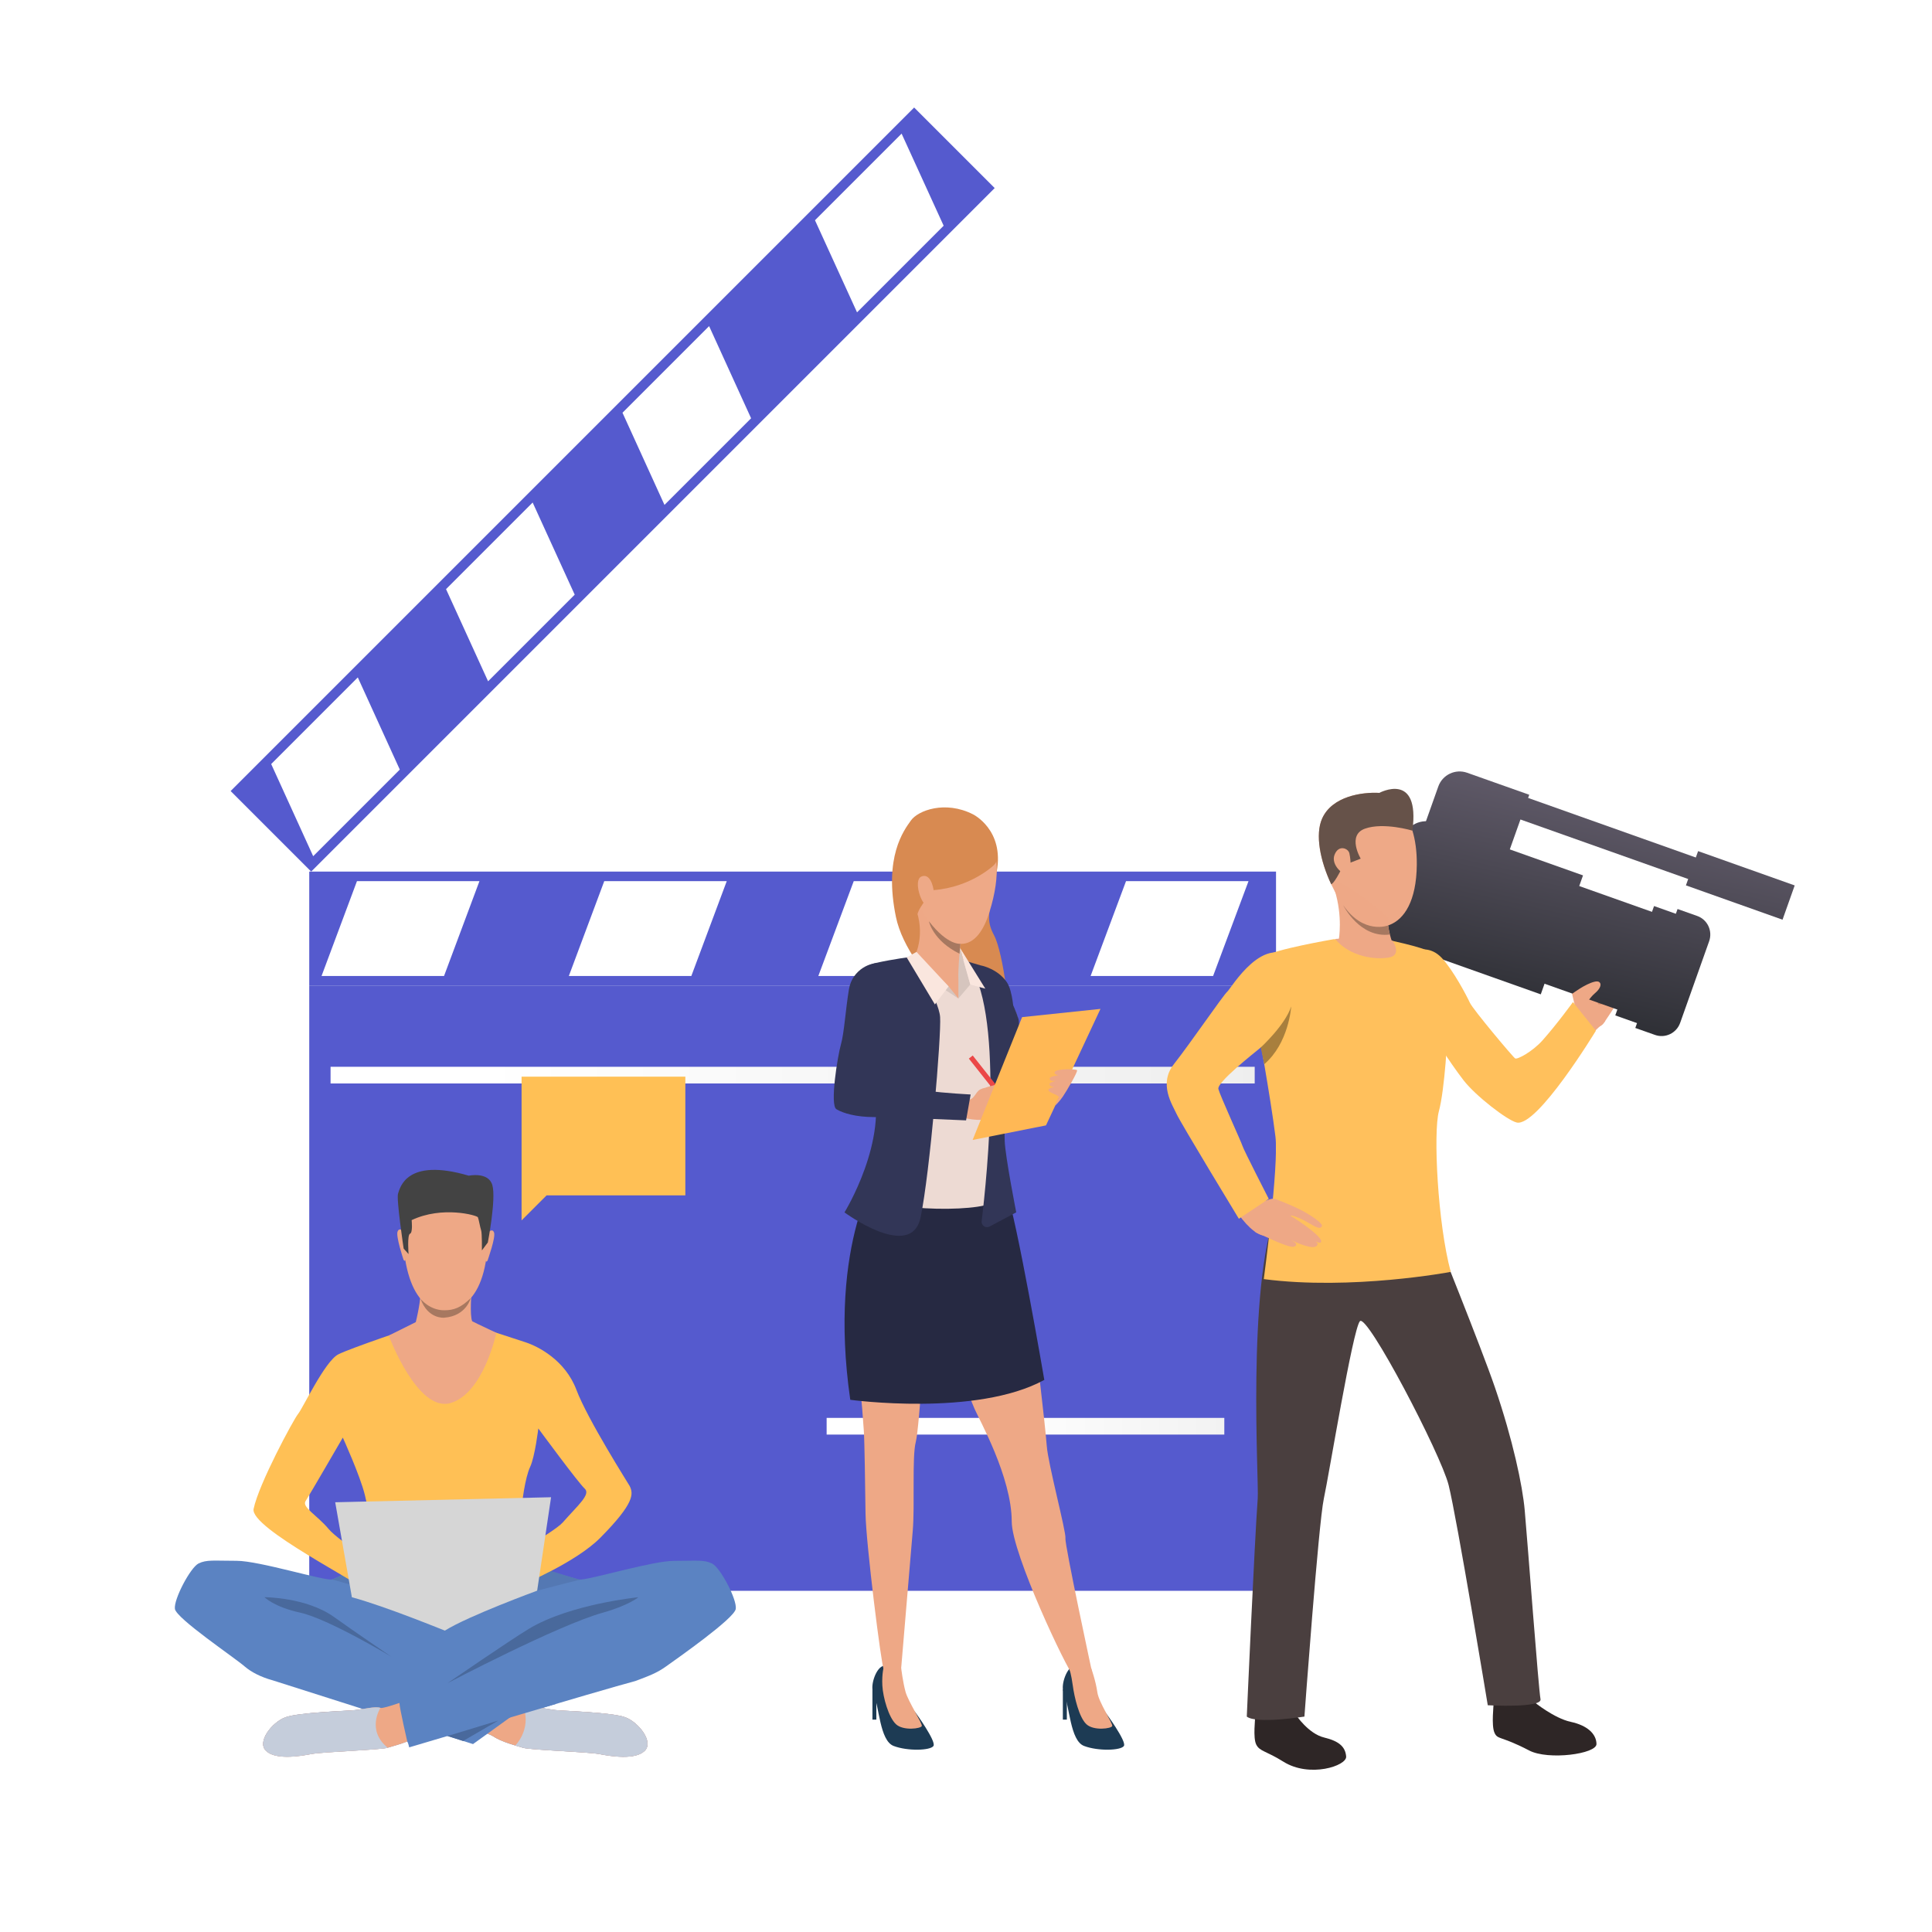 <?xml version="1.0" encoding="utf-8"?>
<!-- Generator: Adobe Illustrator 27.7.0, SVG Export Plug-In . SVG Version: 6.00 Build 0)  -->
<svg version="1.1" id="Layer_1" xmlns="http://www.w3.org/2000/svg" xmlns:xlink="http://www.w3.org/1999/xlink" x="0px" y="0px"
	 viewBox="0 0 300 300" style="enable-background:new 0 0 300 300;" xml:space="preserve">
<style type="text/css">
	.st0{fill-rule:evenodd;clip-rule:evenodd;fill:#FFFFFF;}
	.st1{fill:#555ACE;}
	.st2{fill:#FFFFFF;}
	.st3{filter:url(#Adobe_OpacityMaskFilter);}
	.st4{filter:url(#Adobe_OpacityMaskFilter_00000115486891451125299320000007553563563755937719_);}
	.st5{mask:url(#SVGID_1_);fill:url(#SVGID_00000113335324520147231650000000794434093269203338_);}
	.st6{fill:url(#SVGID_00000029731569792971407500000017783052553319577278_);}
	.st7{filter:url(#Adobe_OpacityMaskFilter_00000110439921284272908780000000151243321225954698_);}
	.st8{filter:url(#Adobe_OpacityMaskFilter_00000085937076324665898630000016519503132152858245_);}
	
		.st9{mask:url(#SVGID_00000029027388708499122840000000340323936631358887_);fill:url(#SVGID_00000015334471847074208380000015844001314274344576_);}
	.st10{fill:url(#SVGID_00000118377553857418938620000016887850205255962257_);}
	.st11{fill:#EEA886;}
	.st12{fill:#CF8C6C;}
	.st13{fill:#DB9C7C;}
	.st14{fill:url(#SVGID_00000004513848664755080930000003967315595138779324_);}
	.st15{fill:url(#SVGID_00000057140353854896640080000015134413777762300300_);}
	.st16{fill:url(#SVGID_00000179605846936696564370000017300668189574699911_);}
	.st17{fill:url(#SVGID_00000096035415419769007660000000944547595142598311_);}
	.st18{fill:url(#SVGID_00000098187274269782860010000007913735448683127719_);}
	.st19{fill:url(#SVGID_00000091734527600008132740000018334897825773954196_);}
	.st20{fill:url(#SVGID_00000030465433657289324640000007888509060306111668_);}
	.st21{fill:#FFC05C;}
	.st22{fill:#EEA987;}
	.st23{fill:#665249;}
	.st24{fill:#2E2626;}
	.st25{fill:#2F6B8C;}
	.st26{fill:#4A3F3F;}
	.st27{fill:#A77860;}
	.st28{fill:#A87F3D;}
	.st29{fill:#5B83C2;}
	.st30{fill:#5478B3;}
	.st31{fill:#C5CDDB;}
	.st32{fill:#E55353;}
	.st33{fill:#FFC055;}
	.st34{fill:#434343;}
	.st35{fill:#49699C;}
	.st36{fill:#525252;}
	.st37{fill:#D6D6D6;}
	.st38{fill:#D88A51;}
	.st39{fill:#323657;}
	.st40{fill:#1D3B54;}
	.st41{fill:#262942;}
	.st42{fill:#EDDAD3;}
	.st43{fill:#D6C5BE;}
	.st44{fill:#FAE6DE;}
	.st45{fill:#EB4747;}
	.st46{fill:#FFB855;}
</style>
<g>
	<path class="st0" d="M86.79,202.52c-6.01-1.97-10.04-5.9-12.21-11.86c-5.3-14.55-6.86-75.4,3.33-87.38
		c3.47-4.1,7.95-6.51,13.3-7.08c27.45-2.95,112.27-2.54,122.05,0.99c5.72,2.07,9.78,5.81,12,11.54c5.79,15.04,5.99,69.75-0.75,84.24
		c-1.85,3.93-4.83,6.71-8.62,8.68C205.65,207.02,100.26,206.95,86.79,202.52z M130.39,174c16.51-8.56,32.86-17.04,49.43-25.63
		c-16.58-8.66-32.95-17.19-49.43-25.79C130.39,139.76,130.39,156.78,130.39,174z"/>
</g>
<g>
	<g>
		<rect x="48.02" y="153.03" class="st1" width="150.12" height="93.99"/>
		<rect x="48.02" y="135.34" class="st1" width="150.12" height="17.69"/>
		<polygon class="st2" points="68.95,151.55 49.93,151.55 55.43,136.82 74.45,136.82 		"/>
		<polygon class="st2" points="107.35,151.55 88.33,151.55 93.83,136.82 112.85,136.82 		"/>
		<polygon class="st2" points="146.09,151.55 127.07,151.55 132.57,136.82 151.59,136.82 		"/>
		<polygon class="st2" points="188.37,151.55 169.35,151.55 174.85,136.82 193.87,136.82 		"/>
		
			<rect x="20.09" y="67.17" transform="matrix(0.707 -0.707 0.707 0.707 -25.88 89.545)" class="st1" width="150.12" height="17.69"/>
		<polygon class="st2" points="62.08,119.5 48.63,132.95 42.11,118.64 55.56,105.19 		"/>
		<polygon class="st2" points="89.24,92.34 75.79,105.79 69.26,91.48 82.71,78.03 		"/>
		<polygon class="st2" points="116.63,64.95 103.18,78.4 96.66,64.09 110.11,50.64 		"/>
		<polygon class="st2" points="146.53,35.05 133.08,48.5 126.55,34.2 140,20.75 		"/>
		<defs>
			<filter id="Adobe_OpacityMaskFilter" filterUnits="userSpaceOnUse" x="51.33" y="165.65" width="143.5" height="2.59">
				<feFlood  style="flood-color:white;flood-opacity:1" result="back"/>
				<feBlend  in="SourceGraphic" in2="back" mode="normal"/>
			</filter>
		</defs>
		<mask maskUnits="userSpaceOnUse" x="51.33" y="165.65" width="143.5" height="2.59" id="SVGID_1_">
			<g class="st3">
				<defs>
					
						<filter id="Adobe_OpacityMaskFilter_00000064312083195809027580000014302506043352198534_" filterUnits="userSpaceOnUse" x="51.33" y="165.65" width="143.5" height="2.59">
						<feFlood  style="flood-color:white;flood-opacity:1" result="back"/>
						<feBlend  in="SourceGraphic" in2="back" mode="normal"/>
					</filter>
				</defs>
				<mask maskUnits="userSpaceOnUse" x="51.33" y="165.65" width="143.5" height="2.59" id="SVGID_1_">
					<g style="filter:url(#Adobe_OpacityMaskFilter_00000064312083195809027580000014302506043352198534_);">
					</g>
				</mask>
				
					<linearGradient id="SVGID_00000106119499091523178790000008791285587898526343_" gradientUnits="userSpaceOnUse" x1="203.86" y1="166.94" x2="74.763" y2="166.94">
					<stop  offset="0" style="stop-color:#FFFFFF"/>
					<stop  offset="1" style="stop-color:#000000"/>
				</linearGradient>
				
					<rect x="51.33" y="165.65" style="mask:url(#SVGID_1_);fill:url(#SVGID_00000106119499091523178790000008791285587898526343_);" width="143.5" height="2.59"/>
			</g>
		</mask>
		
			<linearGradient id="SVGID_00000099661330042439918630000007597603984182743425_" gradientUnits="userSpaceOnUse" x1="203.86" y1="166.94" x2="74.763" y2="166.94">
			<stop  offset="0" style="stop-color:#EDEDED"/>
			<stop  offset="1" style="stop-color:#FFFFFF"/>
		</linearGradient>
		
			<rect x="51.33" y="165.65" style="fill:url(#SVGID_00000099661330042439918630000007597603984182743425_);" width="143.5" height="2.59"/>
		<defs>
			
				<filter id="Adobe_OpacityMaskFilter_00000013155241145568022130000008017620134297881265_" filterUnits="userSpaceOnUse" x="128.36" y="220.17" width="61.75" height="2.59">
				<feFlood  style="flood-color:white;flood-opacity:1" result="back"/>
				<feBlend  in="SourceGraphic" in2="back" mode="normal"/>
			</filter>
		</defs>
		
			<mask maskUnits="userSpaceOnUse" x="128.36" y="220.17" width="61.75" height="2.59" id="SVGID_00000117637808958983422510000016127434795941741474_">
			<g style="filter:url(#Adobe_OpacityMaskFilter_00000013155241145568022130000008017620134297881265_);">
				<defs>
					
						<filter id="Adobe_OpacityMaskFilter_00000168105820382981500130000004274440133487552952_" filterUnits="userSpaceOnUse" x="128.36" y="220.17" width="61.75" height="2.59">
						<feFlood  style="flood-color:white;flood-opacity:1" result="back"/>
						<feBlend  in="SourceGraphic" in2="back" mode="normal"/>
					</filter>
				</defs>
				
					<mask maskUnits="userSpaceOnUse" x="128.36" y="220.17" width="61.75" height="2.59" id="SVGID_00000117637808958983422510000016127434795941741474_">
					<g style="filter:url(#Adobe_OpacityMaskFilter_00000168105820382981500130000004274440133487552952_);">
					</g>
				</mask>
				
					<linearGradient id="SVGID_00000150783663423296262340000018290327340127880066_" gradientUnits="userSpaceOnUse" x1="204.569" y1="221.468" x2="152.637" y2="221.468">
					<stop  offset="0" style="stop-color:#FFFFFF"/>
					<stop  offset="1" style="stop-color:#000000"/>
				</linearGradient>
				
					<rect x="128.36" y="220.17" style="mask:url(#SVGID_00000117637808958983422510000016127434795941741474_);fill:url(#SVGID_00000150783663423296262340000018290327340127880066_);" width="61.75" height="2.59"/>
			</g>
		</mask>
		
			<linearGradient id="SVGID_00000039117636736975680980000007826215770810673066_" gradientUnits="userSpaceOnUse" x1="204.569" y1="221.468" x2="152.637" y2="221.468">
			<stop  offset="0" style="stop-color:#EDEDED"/>
			<stop  offset="1" style="stop-color:#FFFFFF"/>
		</linearGradient>
		
			<rect x="128.36" y="220.17" style="fill:url(#SVGID_00000039117636736975680980000007826215770810673066_);" width="61.75" height="2.59"/>
	</g>
	<g>
		<g>
			<path class="st11" d="M244.9,157.67c0,0-0.68-2.84-0.77-3.27c-0.09-0.44,0.38-1.59,1.03-2.87c0.65-1.28,2.11-2.71,2.35-2.74
				c0.25-0.03,0.48-0.17,1.04,0.13c0.56,0.3,0.86,0.86,0.86,0.86s0.86,0.05,1.19,0.77c0,0,0.81,0.08,1.04,0.96
				c0,0,0.79,0.1,0.9,0.76c0,0-0.47,1.16-0.52,1.63c-0.05,0.48-1.41,2.67-2.84,4.75C249.19,158.66,247.91,161.16,244.9,157.67z"/>
		</g>
		<g>
			<path class="st11" d="M244.55,158.85c0,0,0.33-1.33,0.26-2.26c-0.07-0.93,4.46,1.96,4.46,1.96s-1.6,1.54-2.82,2.68
				C245.47,162.14,244.55,158.85,244.55,158.85z"/>
		</g>
		<g>
			<path class="st12" d="M247.19,154.22c0,0,0.87,1.18,0.95,1.63c0.08,0.45,3.2-0.64,3.2-0.64S248.65,153.19,247.19,154.22z"/>
		</g>
		<g>
			<path class="st13" d="M247.33,149.12c0,0-1.58,3.28-1.08,3.59c0.5,0.32,0.87,0.14,0.87,0.14l-0.04,1.64c0,0,0.59,1.1,1.62,0.14
				c0,0,0.44,1.09,1.33,0.04c0,0,0.61,0.59,1.11,0.17c0.49-0.41,1.42-2.56,1.42-2.56s-0.01-0.54-0.9-0.76c0,0-0.17-0.86-1.04-0.96
				c0,0-0.25-0.66-1.19-0.77c0,0-0.67-1.44-1.9-1C247.51,148.79,247.39,148.98,247.33,149.12z"/>
		</g>
		<g>
			
				<linearGradient id="SVGID_00000019656732508376039630000003017632642152036030_" gradientUnits="userSpaceOnUse" x1="242.328" y1="117.252" x2="233.721" y2="155.445">
				<stop  offset="0" style="stop-color:#676070"/>
				<stop  offset="0.995" style="stop-color:#2F3036"/>
			</linearGradient>
			<polygon style="fill:url(#SVGID_00000019656732508376039630000003017632642152036030_);" points="253.78,157.7 213.88,143.54 
				219.26,128.37 259.16,142.53 			"/>
			
				<linearGradient id="SVGID_00000125563127300985700400000012245412638437328776_" gradientUnits="userSpaceOnUse" x1="263.172" y1="121.949" x2="254.565" y2="160.142">
				<stop  offset="0" style="stop-color:#676070"/>
				<stop  offset="0.995" style="stop-color:#2F3036"/>
			</linearGradient>
			<polygon style="fill:url(#SVGID_00000125563127300985700400000012245412638437328776_);" points="262.78,142.8 256.84,140.69 
				250.82,157.67 256.75,159.78 			"/>
			
				<linearGradient id="SVGID_00000062876035734561362720000013816064841838317186_" gradientUnits="userSpaceOnUse" x1="266.478" y1="122.694" x2="257.872" y2="160.887">
				<stop  offset="0" style="stop-color:#676070"/>
				<stop  offset="0.995" style="stop-color:#2F3036"/>
			</linearGradient>
			<path style="fill:url(#SVGID_00000062876035734561362720000013816064841838317186_);" d="M263.54,142.23l-3.05-1.08l-6.56,18.47
				l3.05,1.08c1.59,0.57,3.34-0.27,3.91-1.86l4.51-12.7C265.96,144.54,265.13,142.79,263.54,142.23z"/>
			
				<linearGradient id="SVGID_00000103223687334622223680000012418903514991114901_" gradientUnits="userSpaceOnUse" x1="234.998" y1="115.6" x2="226.391" y2="153.793">
				<stop  offset="0" style="stop-color:#676070"/>
				<stop  offset="0.995" style="stop-color:#2F3036"/>
			</linearGradient>
			<path style="fill:url(#SVGID_00000103223687334622223680000012418903514991114901_);" d="M222.73,127.74l23.08,8.19l-6.56,18.47
				l-23.08-8.19c-2-0.71-3.05-2.91-2.34-4.91l3.98-11.21C218.53,128.08,220.73,127.03,222.73,127.74z"/>
			
				<linearGradient id="SVGID_00000174571187561683088310000000336875347339368637_" gradientUnits="userSpaceOnUse" x1="231.67" y1="114.85" x2="223.063" y2="153.043">
				<stop  offset="0" style="stop-color:#676070"/>
				<stop  offset="0.995" style="stop-color:#2F3036"/>
			</linearGradient>
			<path style="fill:url(#SVGID_00000174571187561683088310000000336875347339368637_);" d="M233.5,134.54l-12.94-4.59l2.78-7.83
				c0.65-1.82,2.65-2.77,4.47-2.13l9.65,3.42L233.5,134.54z"/>
			
				<linearGradient id="SVGID_00000025434959747375817420000007029130301782228613_" gradientUnits="userSpaceOnUse" x1="273.225" y1="124.215" x2="264.618" y2="162.408">
				<stop  offset="0" style="stop-color:#676070"/>
				<stop  offset="0.995" style="stop-color:#2F3036"/>
			</linearGradient>
			<polygon style="fill:url(#SVGID_00000025434959747375817420000007029130301782228613_);" points="276.79,142.81 261.79,137.48 
				263.68,132.16 278.68,137.49 			"/>
			
				<linearGradient id="SVGID_00000145747216090148914800000008888161754439811226_" gradientUnits="userSpaceOnUse" x1="254.542" y1="120.004" x2="245.935" y2="158.198">
				<stop  offset="0" style="stop-color:#676070"/>
				<stop  offset="0.995" style="stop-color:#2F3036"/>
			</linearGradient>
			<polygon style="fill:url(#SVGID_00000145747216090148914800000008888161754439811226_);" points="268.08,138.6 234.85,126.81 
				236.04,123.46 269.26,135.26 			"/>
		</g>
		<g>
			<path class="st21" d="M247.81,160.05c0,0-9.12,15.03-12.31,14.25c-1.48-0.36-6.37-4.14-8.22-6.53c-0.61-0.79-1.21-1.62-1.78-2.44
				c0,0,0,0,0,0c-2.27-3.27-4.04-6.41-4.04-6.41s-6.7-7.85-1.32-11.36c0,0,1.95-0.73,3.74,1.19c1.79,1.92,3.9,5.94,4.37,6.97
				c0.47,1.02,6.68,8.42,7.02,8.63c0.34,0.21,2.69-1.06,4.23-2.78c2.27-2.54,4.75-5.97,4.75-5.97L247.81,160.05z"/>
		</g>
		<g>
			<path class="st11" d="M244.16,154.29c0,0,1.99-1.51,3.44-1.85c0.33-0.08,0.66-0.09,0.85,0.18c0.2,0.27,0.05,0.91-0.78,1.6
				c-0.83,0.7-1.58,1.98-1.58,1.98S245.03,156.66,244.16,154.29z"/>
		</g>
		<g>
			<g>
				<g>
					<g>
						<g>
							<path class="st22" d="M206.7,137.29C206.7,137.3,206.7,137.3,206.7,137.29c0.7,1.49,1.54,2.89,2.47,4.09
								c3.22,4.13,10.72,4.23,10.83-7.1c0.02-2.15-0.25-3.89-0.68-5.3c-1.54-5.03-5.14-5.86-5.14-5.86
								c-2.67-0.15-7.33,0.51-8.88,3.98C204.19,129.57,204.99,133.65,206.7,137.29z"/>
						</g>
					</g>
				</g>
			</g>
		</g>
		<g>
			<g>
				<g>
					<g>
						<g>
							<path class="st23" d="M206.7,137.29C206.7,137.3,206.7,137.3,206.7,137.29c0,0.01,0.39,0.11,1.77-2.69
								c0.28-0.56,0.49-0.16,0.61-0.41l2.21-0.86c0,0-2.18-3.65,0.67-4.66c2.91-1.03,7.36,0.31,7.36,0.31
								c1.23-9.3-5.14-5.86-5.14-5.86c-2.67-0.15-7.33,0.51-8.88,3.98C204.19,129.57,204.99,133.65,206.7,137.29z"/>
						</g>
					</g>
				</g>
			</g>
		</g>
		<g>
			<g>
				<g>
					<g>
						<g>
							<path class="st22" d="M209.53,132.5c-0.16-0.76-1.66-1.41-2.3,0.22c-0.64,1.63,1.49,3.35,2.05,3
								C209.85,135.36,209.8,133.75,209.53,132.5z"/>
						</g>
					</g>
				</g>
			</g>
		</g>
		<g>
			<path class="st24" d="M238.22,264.28c0,0,3.09,2.53,5.69,3.09c2.6,0.56,3.97,1.89,3.99,3.44c0.02,1.54-7.49,2.56-10.46,1
				c-4.44-2.32-4.89-1.62-5.39-2.78c-0.49-1.16-0.1-4.23-0.13-4.6C231.88,263.97,238.22,264.28,238.22,264.28z"/>
		</g>
		<g>
			<path class="st24" d="M238,263.44c0,0,0.34,1.26,0.29,1.29c-0.05,0.03-5.86,0.68-5.69-0.33c0.14-0.82,0.35-1.71,0.35-1.71
				L238,263.44z"/>
		</g>
		<g>
			<path class="st24" d="M201.24,266.3c0,0,1.92,2.91,4.37,3.5c2.41,0.58,3.3,1.5,3.42,2.95c0.12,1.45-5.68,3.36-9.75,0.8
				c-2.68-1.68-3.67-1.58-4.21-2.65c-0.54-1.07-0.13-4.07-0.18-4.42C194.81,266.07,201.24,266.3,201.24,266.3z"/>
		</g>
		<g>
			<path class="st25" d="M200.59,265.24c0,0,0.12,1.23,0.07,1.26c-0.05,0.03-5.41,0.98-5.38,0.01c0.03-0.77,0.34-1.72,0.34-1.72
				L200.59,265.24z"/>
		</g>
		<g>
			<path class="st26" d="M222.75,191.23c0,0,7.29,18.09,9.39,24.23c2.76,8.08,4.28,15.2,4.62,19.08c0.44,4.87,2.15,27.87,2.45,29.3
				c0.31,1.42-8.19,0.95-8.19,0.95s-4.78-29-6.08-34.19c-1.21-4.83-12.68-26.76-13.78-25.44c-1.11,1.32-4.78,23.76-5.6,27.57
				c-0.82,3.81-3.01,33.82-3.01,33.82s-7.45,1.19-8.95,0c0,0,1.18-26.76,1.7-33.9c0.2-2.72-1.72-32.6,2.88-44.65
				C200.62,181.62,222.75,191.23,222.75,191.23z"/>
		</g>
		<path class="st21" d="M214.88,145.8c0,0,6.31,1.3,7.13,2.02c0.89,0.77,2.66,8.58,2.76,10.68c0.09,2.11-0.45,10.78-1.34,14.05
			c-0.89,3.27-0.2,17.39,1.84,24.95c0,0-15.37,2.9-29.03,1.12c0,0,2.36-17.65,1.81-22.13c-0.7-5.75-2.97-18.28-2.97-18.28
			s0.17-8.69,1.39-9.72c1.22-1.03,10.62-2.65,10.62-2.65L214.88,145.8z"/>
		<path class="st11" d="M216.3,147.26c0,0-1.94,1.45-8.41-1.4c0,0,0.64-3.49-0.64-7.64c-1.27-4.15,8.36,4.29,8.36,4.29
			c-0.11,0.07-0.12,0.49-0.06,1.07c0,0.04,0.01,0.08,0.01,0.11c0.05,0.42,0.13,0.91,0.26,1.41c0.02,0.06,0.03,0.12,0.05,0.19
			C216.23,146.68,216.3,146.05,216.3,147.26z"/>
		<path class="st27" d="M215.82,145.11L215.82,145.11c-4.64,0.6-7.17-4.4-7.25-4.55c3.18,4.63,6.98,3.14,6.98,3.14h0
			C215.6,144.11,215.69,144.6,215.82,145.11z"/>
		<path class="st11" d="M216.27,146.1c0,0,1.48,2.21-0.58,2.58c-2.07,0.38-6.07-0.08-8.37-2.88
			C207.31,145.8,213.36,145.26,216.27,146.1z"/>
		<path class="st11" d="M194.78,186.24c0,0,0.48,0.41,0.99,0.4c0.88-0.02,1.88-1.03,2.79-0.13c0.91,0.9-1.04,4.77-1.73,5.23
			c-0.7,0.46-2.27-0.33-3.96-2.45C191.19,187.17,194.78,186.24,194.78,186.24z"/>
		<path class="st11" d="M198.21,186.26c0,0,1.77,0.62,3.66,1.56c1.66,0.83,3.54,2.15,3.4,2.54c-0.33,0.91-1.81-0.5-3.51-1.21
			c-1.56-0.65-1.33-0.3-1.33-0.3s-0.05-0.12,1.51,0.94c1.68,1.14,3.29,2.48,3.21,2.98c-0.04,0.24-0.18,0.31-0.85,0.01
			c0.35,0.26,0.33,0.41,0.24,0.57c-0.49,0.87-3.22-0.39-4.3-0.89c0.83,0.39,1.4,0.77,0.77,1.1c-0.71,0.38-4.49-1.58-5.91-2.15
			C193.54,190.79,198.21,186.26,198.21,186.26z"/>
		<path class="st21" d="M201.09,149.26c1.07,1.07,0.66,4.95-1.19,8.21c-1.46,2.58-3.31,4.5-4.26,5.29
			c-0.95,0.79-6.71,5.31-6.45,6.34c0.26,1.03,3.6,8.32,3.75,8.86c0.15,0.55,4.07,8.2,4.07,8.2l-4.64,3.09c0,0-9.07-14.92-9.69-16.31
			c-0.62-1.38-2.83-4.63-0.39-7.71c2.48-3.14,7.66-10.71,8.27-11.23C191.15,153.5,196.34,144.52,201.09,149.26z"/>
		<path class="st28" d="M200.5,156.28c-0.02,0.15-0.38,5.71-4.19,8.97l-0.54-2.6C195.76,162.66,199.55,159.19,200.5,156.28z"/>
	</g>
	<g>
		<path class="st29" d="M114.25,249.83c-0.21,1.48-9.1,7.7-10.85,8.95c-1.4,1-2.63,1.46-4.75,2.25c0,0,0,0,0,0
			c-4.83,1.27-35.11,10.3-35.11,10.3c-0.08-0.31-0.12-0.57-0.3-0.92c-1.13,0.45-2.29,0.74-3.03,0.97
			c-1.13,0.35-10.08,0.63-11.91,0.99c-1.83,0.35-5.5,0.92-6.98-0.49c-1.48-1.41,0.92-4.44,2.96-5.21c2.04-0.78,9.51-0.99,10.85-1.13
			c1.34-0.14,3.1-0.63,3.95-0.35c0.27,0.09,1.45-0.26,2.94-0.77c-0.04-0.55-0.05-0.89-0.05-0.89l7.95-2.29l-1.47-14.08
			c0,0,3.46-13.03,17.28-3.09c0,0,3.08,0.91,4.14,1.19c0.07,0.02,0.19,0.02,0.35,0.01c2.11-0.16,11.17-2.9,14.44-2.9
			c3.52,0,4.65-0.21,5.92,0.42C111.85,243.42,114.46,248.35,114.25,249.83z"/>
		<path class="st29" d="M100.09,271.89c-1.48,1.41-5.14,0.85-6.98,0.49s-10.78-0.63-11.91-0.99c-1.13-0.35-3.24-0.85-4.72-1.83
			c-0.12-0.08-0.39-0.2-0.79-0.35c0,0,0,0,0,0l-2.24,1.61l-31.11-9.9c-1.86-0.51-3.34-1.29-4.33-2.14
			c-1.62-1.41-10.64-7.47-10.85-8.95c-0.21-1.48,2.4-6.41,3.66-7.05c1.27-0.63,2.4-0.42,5.92-0.42s13.74,3.17,14.8,2.89
			c0.48-0.13,1.48-0.63,2.42-1.15c1.13-0.62,2.18-1.25,2.18-1.25c15.13-6.75,16.82,4.3,16.82,4.3l-0.9,13.65c0,0,1.26,0.63,2.9,1.4
			l7.5,2.12l-0.98,0.71c0.42,0.14,0.73,0.2,0.85,0.16c0.85-0.28,2.61,0.21,3.95,0.35c1.34,0.14,8.81,0.35,10.85,1.13
			C99.17,267.45,101.57,270.48,100.09,271.89z"/>
		<path class="st30" d="M53.96,244.1c1.04,0.07,8.09,4.16,9.77,5.13c-2.54-1.33-12.19-3.98-12.19-3.98
			C52.02,245.12,53.02,244.62,53.96,244.1z"/>
		<path class="st30" d="M90.22,245.26c0,0-12.15,2.95-14.37,4.18c0.1-0.07,6.4-4.86,9.71-5.5c0,0,3.25,1.03,4.31,1.31
			C89.94,245.27,90.06,245.28,90.22,245.26C90.22,245.26,90.22,245.26,90.22,245.26z"/>
		<path class="st11" d="M100.09,271.89c-1.48,1.41-5.14,0.85-6.98,0.49s-10.78-0.63-11.91-0.99c-0.32-0.1-0.73-0.21-1.18-0.35
			c0,0,0,0,0,0c-1.11-0.33-2.49-0.78-3.54-1.48c-0.12-0.08-0.39-0.2-0.79-0.35l5.63-4.06l0.16-0.12c0.42,0.14,0.73,0.2,0.85,0.16
			c0.85-0.28,2.61,0.21,3.95,0.35c1.34,0.14,8.81,0.35,10.85,1.13C99.17,267.45,101.57,270.48,100.09,271.89z"/>
		<path class="st31" d="M100.09,271.89c-1.48,1.41-5.14,0.85-6.98,0.49s-10.78-0.63-11.91-0.99c-0.32-0.1-0.73-0.21-1.18-0.35
			c0,0,0,0,0,0c0,0,0,0,0,0s2.46-2.44,1.3-5.89l0.16-0.12c0.42,0.14,0.73,0.2,0.85,0.16c0.85-0.28,2.61,0.21,3.95,0.35
			c1.34,0.14,8.81,0.35,10.85,1.13C99.17,267.45,101.57,270.48,100.09,271.89z"/>
		<path class="st32" d="M57.05,247.21c0.02,0.04,0.01,0.06-0.01,0.08C56.9,247.4,56.92,247.36,57.05,247.21z"/>
		<path class="st33" d="M97.77,230.74c-0.12-0.24-6.54-10.33-8.27-14.94c-1.74-4.6-5.92-6.72-7.89-7.37
			c-0.7-0.23-1.96-0.64-3.28-1.07c-2.38-0.77-4.99-1.61-4.99-1.61h-8.22c0,0-2.85,0.95-5.87,2.01c0,0,0,0,0,0
			c-2.79,0.98-5.72,2.04-6.71,2.54c-2.07,1.03-5.54,8.41-6.25,9.25c-0.7,0.85-6.12,10.89-6.91,14.75
			c-0.61,3,17.19,11.78,17.67,12.91c0.56-0.62,3.16-3.11,3.16-3.11s-0.83-0.52-2-1.29c4.77,0.22,16.41-0.19,18.09-0.11
			c0.34,0.02,0.7,0.01,1.08-0.02c0,0,0,0,0,0c0.52,0.38,3.85,3.32,3.85,3.32s8.22-3.41,12-7.23
			C98.59,233.35,98.36,231.94,97.77,230.74z M51.03,237.42c-1.76-2.11-4.19-3.39-3.58-4.33c0.61-0.94,5.78-9.86,5.78-9.86
			s2.68,5.87,3.43,8.93c0.75,3.05,0.69,4.45,0.38,5.4c-0.28,0.85-0.51,1.43-0.77,3.97C54.16,240.08,51.84,238.39,51.03,237.42z
			 M87.38,236.41c-0.69,0.78-3.42,2.52-5.88,3.95c-0.19-1.7-0.47-4.38-0.5-5.35c-0.05-1.46,0.56-5.64,1.32-7.23
			c0.75-1.6,1.27-5.97,1.27-5.97s6.22,8.46,7.21,9.35C91.77,232.05,89.71,233.76,87.38,236.41z"/>
		<g>
			<path class="st11" d="M70.21,183.16c0,0,6.43,1.01,5.45,11.07c-0.98,10.06-6.65,9.23-7.03,9.22c-0.38-0.01-5.7,0.18-6.11-12.1
				C62.52,191.35,62.33,182.27,70.21,183.16z"/>
		</g>
		<g>
			<path class="st11" d="M75.76,191.39c0,0,0.7-0.75,0.96,0.01c0.26,0.76-0.96,4.16-1,4.31c0,0-0.13,0.3-0.3,0.13
				C75.25,195.68,75.76,191.39,75.76,191.39z"/>
		</g>
		<g>
			<path class="st11" d="M62.69,191.26c0,0-0.69-0.77-0.96-0.01c-0.27,0.76,0.87,4.17,0.92,4.33c0,0,0.12,0.3,0.29,0.14
				C63.11,195.56,62.69,191.26,62.69,191.26z"/>
		</g>
		<g>
			<path class="st34" d="M75.75,192.93l-0.92,1.23c0,0,0.03-2.7-0.12-3.12c-0.15-0.42-0.37-1.72-0.5-2.02
				c-0.12-0.3-5.52-1.82-10.29,0.44c0,0,0.21,1.94-0.25,2.11c-0.46,0.17-0.23,3.16-0.23,3.16l-0.76-0.85c0,0-1.16-7.74-0.87-8.54
				c0.29-0.81,1.2-5.66,10.98-2.78c0,0,3.05-0.65,3.66,1.46C77.07,186.12,75.75,192.93,75.75,192.93z"/>
		</g>
		<path class="st35" d="M60.75,257.24c0,0-9.84-5.9-14.14-6.83c-4.06-0.88-5.54-2.4-5.54-2.4s6.46,0,10.76,3.05
			C54.74,253.15,60.75,257.24,60.75,257.24z"/>
		<path class="st35" d="M69.49,261.36c0,0,17.12-8.99,24.1-10.94c4-1.12,5.54-2.4,5.54-2.4s-10.58,1.03-17.02,4.91
			C79.06,254.78,69.49,261.36,69.49,261.36z"/>
		<path class="st11" d="M63.24,270.42c-1.13,0.45-2.29,0.74-3.03,0.97c-1.13,0.35-10.08,0.63-11.91,0.99
			c-1.83,0.35-5.5,0.92-6.98-0.49c-1.48-1.41,0.92-4.44,2.96-5.21c2.04-0.78,9.51-0.99,10.85-1.13c1.34-0.14,3.1-0.63,3.95-0.35
			c0.27,0.09,1.45-0.26,2.94-0.77C62.06,265.31,63.24,270.42,63.24,270.42z"/>
		<path class="st29" d="M69.49,269.57l16.83-4.98l-3.33-1.02C82.99,263.57,69.54,268.45,69.49,269.57z"/>
		<polygon class="st35" points="69.49,269.57 77.37,267.17 71.91,270.34 		"/>
		<path class="st36" d="M64.08,249.44c-0.02-0.01-0.14-0.08-0.35-0.21C63.87,249.31,63.99,249.38,64.08,249.44z"/>
		<path class="st31" d="M60.21,271.39c-1.13,0.35-10.08,0.63-11.91,0.99c-1.83,0.35-5.5,0.92-6.98-0.49
			c-1.48-1.41,0.92-4.44,2.96-5.21c2.04-0.78,9.51-0.99,10.85-1.13c1.34-0.14,3.1-0.63,3.95-0.35
			C59.08,265.19,56.82,268.64,60.21,271.39z"/>
		<path class="st37" d="M54.64,248.02l-2.59-14.75l33.52-0.78l-2.16,14.51c0,0-10.7,3.92-14.33,6.2
			C69.08,253.22,59.9,249.44,54.64,248.02z"/>
		<path class="st11" d="M74.14,205.57c0-0.01-0.82-0.41-0.82-0.41c-0.4-0.9-0.1-4.67-0.1-4.67s-8.19-2.08-7.95-0.49
			c0.23,1.59-0.71,5.3-0.71,5.3l-4.2,2.09c0,0,4.48,12.02,9.62,10.47c5.14-1.55,7.09-10.9,7.09-10.9L74.14,205.57z"/>
		<path class="st27" d="M65.31,201.69c0,0,1.38,1.77,3.67,1.77c1.51,0,2.61-0.42,4.11-1.89c0,0-0.67,2.78-4.1,3.04
			C68.99,204.62,66.44,204.87,65.31,201.69z"/>
	</g>
	<g>
		<polygon class="st33" points="106.42,167.18 80.99,167.18 80.99,185.62 80.99,189.5 84.87,185.62 106.42,185.62 		"/>
	</g>
	<g>
		<g>
			<g>
				<g>
					<path class="st38" d="M151.09,126.45c0,0,4.89,2.39,3.68,8.9c-1.21,6.51-1.74,7.39-0.39,9.93c1.35,2.54,2.95,13.39,1.73,15.45
						c-1.22,2.06-15.07-9.04-16.99-18.34c-1.92-9.31,1.22-13.44,2.33-14.99C142.55,125.85,146.77,124.25,151.09,126.45z"/>
				</g>
			</g>
		</g>
		<g>
			<path class="st39" d="M152.44,149.94c0,0,2.49,0.51,3.89,2.56c0.97,1.43,1.05,4.61,1.19,5.21c0.14,0.6,2,7.38,2,7.38l-5.19,3.48
				L152.44,149.94z"/>
		</g>
		<g>
			<path class="st40" d="M171.6,265.83c0,0,3.38,4.56,2.92,5.28c-0.46,0.72-4.02,0.83-6.19,0c-2.17-0.83-2.22-6.16-3.2-8.46
				c-0.41-0.96,0.47-3.8,1.7-4c1.23-0.21,2.58,0.4,2.58,0.4S168.13,262.28,171.6,265.83z"/>
		</g>
		<g>
			<g>
				<path class="st11" d="M169.43,259.01c0,0,0.71,1.94,0.97,3.79c0.22,1.54,2.41,4.8,2.31,5.21c-0.1,0.41-2.89,0.79-4.02-0.28
					c-1.13-1.06-1.86-4.16-2.11-6.01c-0.23-1.72-0.53-2.57-0.53-2.57S168.35,257.88,169.43,259.01z"/>
			</g>
		</g>
		<g>
			<path class="st40" d="M142.15,265.91c0,0,3.26,4.48,2.8,5.2c-0.46,0.72-4.02,0.83-6.19,0c-2.17-0.83-2.22-6.16-3.2-8.46
				c-0.41-0.96,0.47-3.8,1.7-4c1.23-0.21,2.68,0.44,2.68,0.44S138.68,262.36,142.15,265.91z"/>
		</g>
		<g>
			<g>
				<path class="st11" d="M139.94,259.09c0,0,0.26,2.11,0.67,3.61c0.41,1.5,2.63,4.9,2.53,5.31c-0.1,0.41-2.89,0.79-4.02-0.28
					c-1.13-1.06-2.01-4.14-2.11-6.01c-0.1-1.86,0.26-3.08,0.26-3.08S138.86,257.96,139.94,259.09z"/>
			</g>
		</g>
		<g>
			<g>
				<path class="st11" d="M156.24,184.93c0,0,2.9,13.51,3.57,16.91c0.67,3.4,2.53,19.87,2.73,22.67c0.2,2.8,3.03,13.35,2.9,14.35
					c-0.13,1,4.2,21.1,4.2,21.1s-1.48,1.19-3.04,0.11c-0.8-0.56-9.5-18.81-9.5-23.81c0-6.91-5.11-15.94-5.77-17.49
					c-6.13-14.37-4.92-18.76-5.72-19.7s-0.87,0.58-1.34,2.64c-0.47,2.07-1.47,19.94-2.07,22.21c-0.6,2.27-0.13,9.94-0.47,13.8
					c-0.33,3.87-1.8,21.36-1.8,21.36s-1.13,1.78-2.72,0.05c-0.34-0.37-2.75-19.49-2.81-24.09c-0.07-4.6-0.14-10.95-0.27-12.94
					c-1.24-19.07-4.27-21.79,0.51-35.29C143.6,161.55,156.24,184.93,156.24,184.93z"/>
			</g>
		</g>
		<g>
			<path class="st41" d="M136.74,181.15c0,0-8.27,11.58-4.71,36.21c0,0,19.62,2.67,30.13-3.09c0,0-4.35-25.39-5.92-29.34
				C154.67,180.97,136.74,181.15,136.74,181.15z"/>
		</g>
		<g>
			<polygon class="st40" points="165.04,262.25 165.04,267.02 165.66,267.02 165.66,263.33 			"/>
		</g>
		<g>
			<polygon class="st40" points="135.47,262.25 135.47,267.02 136.08,267.02 136.08,263.33 			"/>
		</g>
		<g>
			<path class="st42" d="M147.84,148.25c0,0,3.05,1.44,4.11,1.65c1.06,0.21,5.16,5.55,5.88,7.49c0.72,1.95,0,4.87-1.48,8.3
				c-1.48,3.43-0.08,4.57-0.76,8s-1.27,10.69-1.14,12.59c0.13,1.9-17.12,2.26-21.06-1.21c0,0,3.96-5.93,4.46-6.77
				c0.51-0.85,0.08-5.46-0.38-6.65c-0.47-1.19-3.56-11.26-3.56-11.26s-2.54-7.74-0.25-9.52c1.99-1.55,7.41-2.1,8.39-2.43
				C143.02,148.1,145.85,147.95,147.84,148.25z"/>
		</g>
		<g>
			<path class="st43" d="M148.82,155.04l1.85-2.17l-1.61-5.71C149.06,147.17,148.52,150.35,148.82,155.04z"/>
		</g>
		<g>
			<path class="st11" d="M149.3,144.73c0,0-0.08,0.76-0.18,1.82c-0.04,0.47-0.09,0.99-0.13,1.54c-0.12,1.54-0.23,3.21-0.17,4.05
				c0,0-3.17,3.17-6.77-3.7c0,0,1.52-2.84,0.37-6.7C141.28,137.88,149.3,144.73,149.3,144.73z"/>
		</g>
		<g>
			<polygon class="st11" points="148.82,152.15 148.82,155.04 145.17,152.32 			"/>
		</g>
		<g>
			<polygon class="st43" points="148.82,155.04 147.3,153.17 142.21,148.09 140.56,149.68 			"/>
		</g>
		<g>
			<path class="st39" d="M141.5,148.58c0,0,4.28,6.49,4.48,9.35c0.2,2.86-1.59,24.23-3.03,31.1c-1.44,6.87-11.82-0.77-11.82-0.77
				s6.98-11.29,4.3-20.33c-2.68-9.04-3.65-12.66-3.65-12.66s0.92-5.03,4.19-5.74C138.83,148.9,141.5,148.58,141.5,148.58z"/>
		</g>
		<g>
			<path class="st39" d="M158.15,158.24c0,0,0.74,2.75-2.27,8.78c0,0,0.05,7.72,0.13,10.14c0.08,2.41,1.79,11.09,1.79,11.09
				l-4.11,2.19c-0.6,0.35-1.34-0.14-1.26-0.82c0.84-6.94,3.58-33.28-2.34-40.36l2.37,0.7C152.48,149.95,156.73,153.39,158.15,158.24
				z"/>
		</g>
		<g>
			<polygon class="st44" points="150.67,152.88 153,153.52 149.06,147.17 			"/>
		</g>
		<g>
			<polygon class="st44" points="147.3,153.17 145.17,155.97 140.79,148.67 142.31,147.81 			"/>
		</g>
		
			<rect x="153.14" y="163.25" transform="matrix(0.784 -0.621 0.621 0.784 -70.999 131.49)" class="st45" width="0.77" height="9.13"/>
		<path class="st11" d="M150.04,170.82c0,0,0.54,0.01,0.9-0.26c0.61-0.46,0.84-1.6,1.92-1.52c1.08,0.08,1.59,3.48,1.32,4.13
			c-0.27,0.64-1.78,0.97-4,0.52C147.94,173.24,150.04,170.82,150.04,170.82z"/>
		<path class="st11" d="M152.48,169.06c0,0,1.56-0.53,3.36-0.92c1.58-0.34,3.46-0.45,3.65-0.18c0.2,0.3-1.54,0.57-3.08,1.01
			c-1.42,0.4-1.08,0.55-1.08,0.55s-0.09-0.05,1.53-0.2c1.75-0.16,3.55-0.16,3.72,0.19c0.09,0.17,0.03,0.28-0.6,0.44
			c0.38-0.02,0.43,0.08,0.45,0.23c0.08,0.79-2.47,1.41-3.49,1.66c0.78-0.19,1.37-0.24,1.09,0.28c-0.32,0.6-3.96,1.33-5.24,1.71
			C151.38,174.27,152.48,169.06,152.48,169.06z"/>
		<path class="st39" d="M136.57,149.64c-1.07-0.35-4.22,0.77-4.75,3.99c-0.53,3.23-0.74,6.81-1.24,8.54
			c-0.5,1.74-1.76,9.43-0.7,10.07c1.06,0.64,3.08,1.22,5.9,1.22c2.92,0,14.23,0.51,14.23,0.51l0.71-4.02c0,0-4.3-0.22-6.52-0.56
			c-1.98-0.3-4.73-1.14-7.96-1.5c0,0,0.69-4.77,1.18-6.11C137.92,160.44,141.39,151.2,136.57,149.64z"/>
		<g>
			<polygon class="st46" points="151.03,177.01 162.42,174.75 170.88,156.66 158.71,157.94 			"/>
		</g>
		<g>
			<g>
				<path class="st11" d="M163.85,171.68c0,0,0.62-0.58,1.18-1.39s2.38-3.91,2.21-4.11c-0.17-0.19-2.87-0.26-3.36,0.18
					c-0.49,0.44,0.48,0.61,0.48,0.61s-1.48,0.15-1.37,0.57c0.11,0.42,1,0.3,1,0.3s-1.19,0.23-1.01,0.59
					c0.18,0.37,0.75,0.36,0.75,0.36s-1.05,0.13-0.92,0.53c0.13,0.4,1.8,0.78,1.58,1.11C164.15,170.78,163.85,171.68,163.85,171.68z"
					/>
			</g>
		</g>
		<g>
			<g>
				<g>
					<path class="st22" d="M150.38,127.17c0,0,7.1,2.23,3.25,14.49c-3.85,12.25-13.55-1.42-12.54-8.89
						C142.1,125.3,150.38,127.17,150.38,127.17z"/>
				</g>
			</g>
		</g>
		<g>
			<g>
				<g>
					<path class="st38" d="M154.35,134.32c0,0-3.53,3.46-9.43,3.9c0,0-2.27,2.66-2.44,3.71c0,0-5.27-8.98,1.21-14.36
						C150.16,122.17,156.73,132.1,154.35,134.32z"/>
				</g>
			</g>
		</g>
		<g>
			<g>
				<g>
					<path class="st22" d="M144.99,138.46c-0.05-0.89-0.6-2.92-1.92-2.35c-1.33,0.57,0.08,4.7,0.96,4.45
						C144.03,140.55,145.1,140.57,144.99,138.46z"/>
				</g>
			</g>
		</g>
		<path class="st27" d="M149.12,146.55c-0.04,0.47-0.09,0.99-0.13,1.54h0c-4.11-2.03-4.73-4.95-4.75-5.04
			C147.15,146.83,149.12,146.55,149.12,146.55z"/>
	</g>
</g>
</svg>
